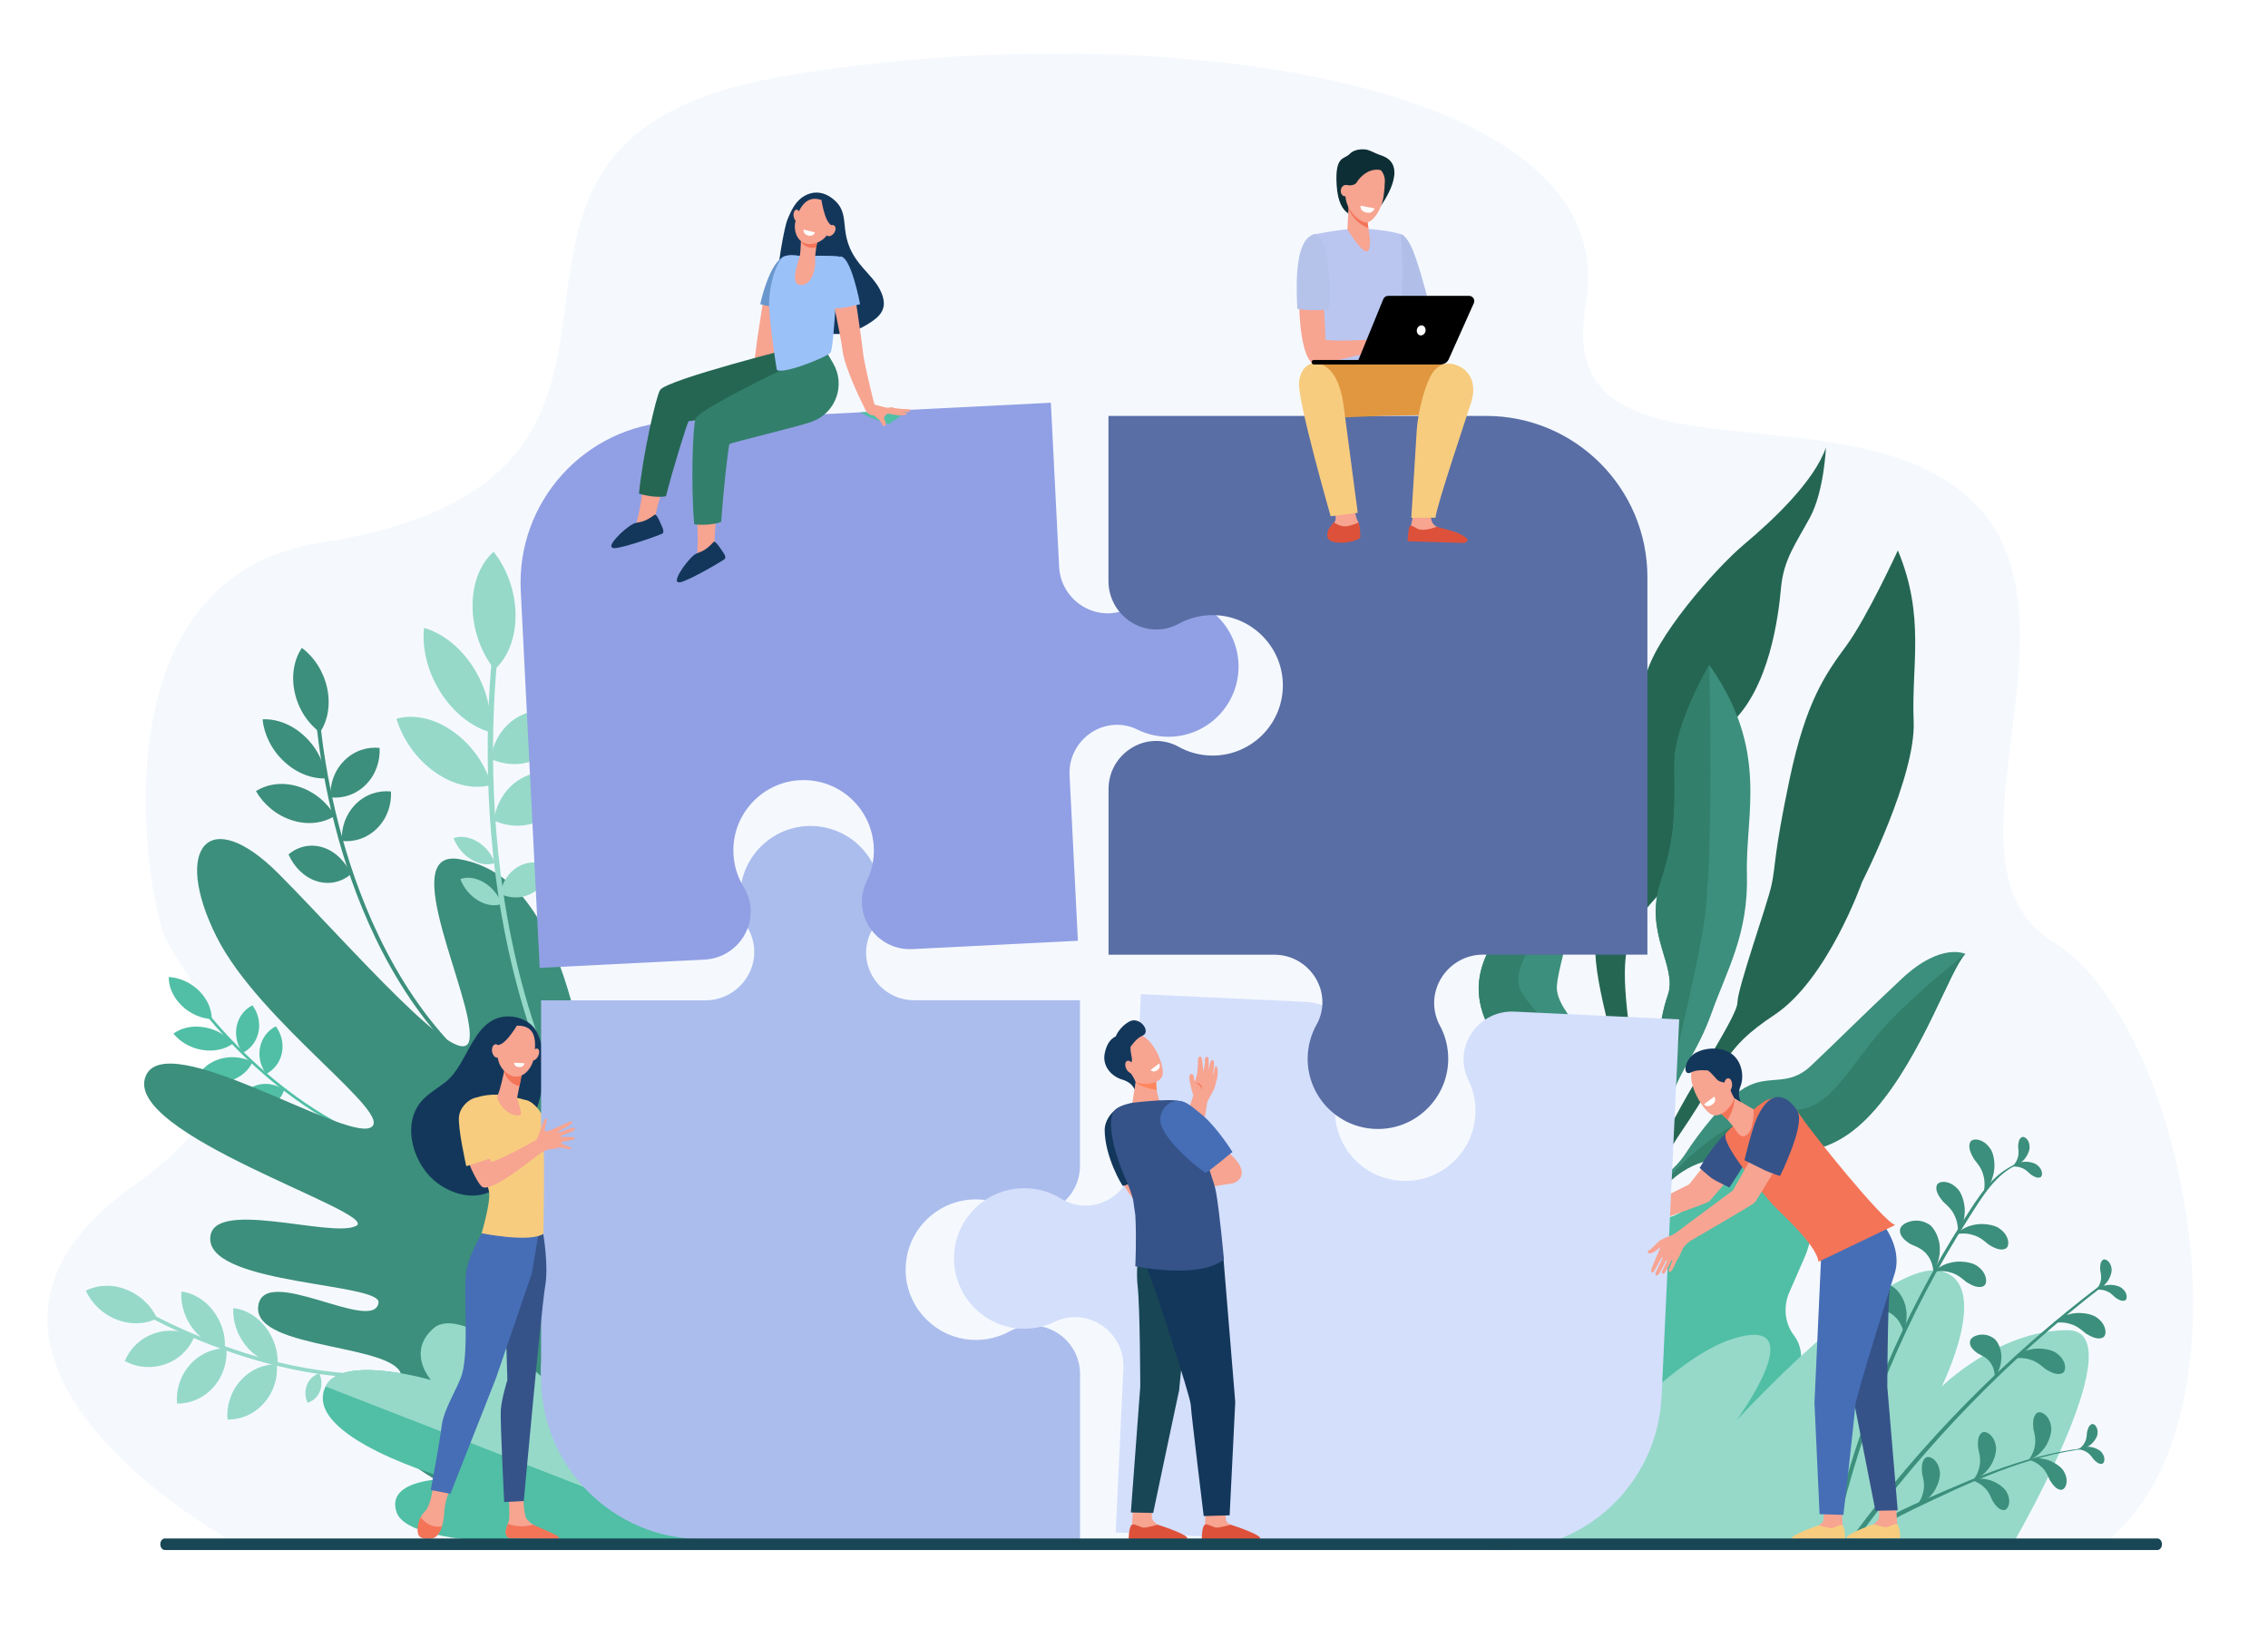 <svg xmlns="http://www.w3.org/2000/svg" xmlns:xlink="http://www.w3.org/1999/xlink" id="Layer_1" x="0px" y="0px" viewBox="0 0 2753 2000" style="enable-background:new 0 0 2753 2000;" xml:space="preserve"> <style type="text/css"> .st0{fill:#FFFFFF;} .st1{opacity:0.1;fill:#9BC1F9;} .st2{fill:#256653;} .st3{fill:#3C8F7C;} .st4{fill:#327F6B;} .st5{fill:#50BFA5;} .st6{fill:#96D9C9;} .st7{fill:#F8A492;} .st8{fill:#355389;} .st9{fill:#FE875E;} .st10{fill:#13375B;} .st11{fill:#F7CC7F;} .st12{fill:#F48C7F;} .st13{fill:#ABBDED;} .st14{fill:#D4DFFB;} .st15{fill:#91A0E4;} .st16{fill:#596EA5;} .st17{fill:#F7A491;} .st18{fill:#466EB6;} .st19{fill:#F47458;} .st20{fill:#B1BFE8;} .st21{fill:#BAC6F0;} .st22{fill:#E0973F;} .st23{fill:#DD513A;} .st24{fill:#B5C3EA;} .st25{fill:#0E2E35;} .st26{fill:#184655;} .st27{fill:#6A97CE;} .st28{fill:#9BC1F9;} </style> <rect class="st0" width="2753" height="2000"></rect> <g> <path class="st1" d="M280.8,1871h2277.5c188.8-157.5,91.6-631.3-66-727.4c-169.7-103.4,99.8-461-161.7-577.1 c-170.7-75.8-442.2,6.8-405.7-195.9c50.6-281.2-541.3-353.2-977.3-277.4C476,175.1,906.6,578,388.1,659.1 C121.5,700.9,173,1058,197.9,1131.7c21.7,64.3,164.9,166.2-34.2,306.6C-128.2,1644.2,273.9,1867.2,280.8,1871z"></path> <g> <g> <path class="st2" d="M2303.7,668.3c0,0-37.3,81.2-62.4,115.5c-25.1,34.3-49,67.1-69,162.2c-20,95.2-16.6,104.7-22.1,129.3 c-5.5,24.6-41.1,124.2-41.3,142.4c-0.2,18.3-72.1,122.2-90.5,170.9c-18.4,48.7-51,118.2-49.2,153.5l8.2-2.1 c0,0,6.7-82.5,63.5-165.9c56.8-83.4,48.7-99.1,113.2-142c64.5-42.8,106.2-161.2,106.2-161.2s65.6-128.5,62.6-195.3 S2337.3,748.6,2303.7,668.3z"></path> <path class="st2" d="M2216.4,543.4c0,0-2.2,53.3-19.4,85c-17.2,31.7-32,50.9-35.1,85.2c-3.1,34.3-13.9,122.6-61.9,165.7 c-48,43.1-54.1,172.4-90.6,211.5c-36.5,39.1-41.3,67.2-34.5,134.2c6.7,67.1,29.6,160-23.3,281.3l-12-30.2 c0,0,37.9-99.8,28.7-158.2s-41.1-146.7-29.4-189s-31.8-50.6-5.6-114.7c26.2-64,15.4-86.3,51-141.7c0,0,3.7-2.6,13-49.4 c9.4-46.8,84.8-132.7,119.6-162C2151.8,631.8,2201.9,584.9,2216.4,543.4z"></path> <path class="st3" d="M2074.8,807.4c0,0-41.6,71.3-42.2,117.2c-0.6,45.9,4.4,83.2-16.7,146.1c-21.1,62.8,20.8,102.6,8.7,137.3 c-12.1,34.7-13,75.8-12.6,106.9c0.4,31.2-47.7,134.3-55,186.5s2,52.4,2,52.4s8-68.9,19-91.7c11.1-22.8,44.7-101.4,52.5-131.8 c7.9-30.4,29.2-49.9,47.5-101.4c18.4-51.5,44.5-94.8,42.5-167.9C2118.5,987.9,2147.9,910.8,2074.8,807.4z"></path> <path class="st3" d="M1986.6,1505.9c0,0,19.4-90.5,101.3-99.5c81.9-9,130,7.2,187.9-59s91.5-171,109.9-189.1 c0,0-29.1-15-77.4,30.2c-48.3,45.2-82.3,79.5-110.3,105.8s-50.7,9.2-80.2,26.5c-24.8,14.5-56.8,56.5-70.9,78.5 c-4.6,7.1-10,13.7-16.2,19.5c-5.7,5.2-12.4,11.7-16.8,16.4c-8.7,9.4-33.7,71-33.7,71L1986.6,1505.9z"></path> <path class="st3" d="M1957.7,1489.9c0,0,28.9-110.7,9.5-164.8c-19.3-54.2-79.9-94.2-77.4-128.3c2.4-34,41.3-126,9.6-194.4 c0,0-12,61.1-23.9,74.6c-11.9,13.6-93.4,68.4-78.9,140.7c14.4,72.3,93.7,89.3,113.2,110.6c19.5,21.3,45.9,21.3,46,35.4 c0.2,14.2,5.3,65.7-3.4,116.5L1957.7,1489.9z"></path> <path class="st4" d="M1989.3,1415.9l40.5-116.8c0,0,23.8-93.9,37.6-172.3s7.3-319.4,7.3-319.4s-41.6,71.3-42.2,117.2 c-0.6,45.9,4.4,83.2-16.7,146.1c-21.1,62.8,20.8,102.6,8.7,137.3c-12.1,34.7-13,75.8-12.6,106.9s-47.7,134.3-55,186.5 c-4,28.6-3,41.6-1.3,47.5C1949.1,1503.2,1989.3,1415.9,1989.3,1415.9z"></path> <path class="st4" d="M2189,1346.3c-36.2,7.2-68.5,4.8-111.5,36.7c-42.9,32-68.2,66.1-68.2,66.1s-19.3,34.5-27.3,52.7 c-1.2,2.8-1.8,4.4-1.8,4.4l6.3-0.3c0,0,19.4-90.5,101.3-99.5c81.9-9,130,7.2,187.9-59s91.5-171,109.9-189.1 c0,0-61.5,47.9-99.6,90.2C2248.1,1290.9,2225.2,1339.1,2189,1346.3z"></path> <path class="st4" d="M1875.5,1077.1c-11.9,13.6-93.4,68.4-78.9,140.7c14.4,72.3,93.7,89.3,113.2,110.6 c19.5,21.3,45.9,21.3,46,35.4c0.2,14.2,5.3,65.7-3.4,116.5l2.3,4.2c4.3-19.8,10.2-50,12.1-73c3.1-37.2-2.9-52.7-14.9-82.8 c-12-30.2-86.3-91.6-105-123.9c-18.6-32.3,35.9-86.3,48-112.4c12.1-26.1,4.4-90,4.4-90S1887.4,1063.5,1875.5,1077.1z"></path> </g> <g> <path class="st5" d="M2068.9,1436.5l12.7-30.8c9.9-22.6,35.2-33.4,56.5-24.1l0,0c53.7,23.4,77,88.7,52.1,145.7l-18.2,41.7 c-8,18.3-5.2,38.4,5.6,52.5c9.8,12.9,11.4,30.8,4.6,46.3l-9.6,22c-10.4,23.8-30.6,41.4-54.6,48.7c-14,4.2-26.4,14.8-32.9,29.8 l-13.6,31.1c-15,34.4-53.5,50.8-85.8,36.7l-18.5-8.1c-32.4-14.1-46.5-53.5-31.5-87.9l0,0c24.3-41.1,22.4-71.8,13.7-92.7 c-12.7-30.6-12.5-65.9,1.2-97.2l1.9-4.4c14.4-33.1,42.3-57.8,75.6-68.4C2042.8,1472.7,2058.1,1461.3,2068.9,1436.5z"></path> <path class="st6" d="M1839.7,1871c26.1-33.8,168.9-214.7,262-244.9c102.8-33.3,5.9,98.9,5.9,98.9s182.4-199.4,249.3-181.5 c61.4,16.5,0,140.1,0,140.1s69.1-68.5,152.9-68.5c81.6,0-57,242.8-64.5,255.8H1839.7z"></path> <g> <g> <path class="st3" d="M2389.3,1479.5c-74.5,116.4-128.9,245.7-160,383l-5.1-1.4c31-134.5,85-263.5,159.4-379.8 c17.3-27,36-59.1,68.3-69.6c0.6-0.2,0.9,0.7,0.3,1C2422.6,1423.9,2405.5,1454.3,2389.3,1479.5z"></path> </g> <g> <path class="st3" d="M2247.3,1867.4c83.3-113.2,184.5-217.9,304.9-308.9c1.2-0.9,2.8,1.2,1.6,2.1 c-114.2,87.8-215.2,191.4-300.2,308.5L2247.3,1867.4z"></path> </g> <path class="st3" d="M2396.1,1407.3c1.9,2.8,9.3,10.2,11.4,19.8c2.9,9.2,0.6,20.7,0.4,20.2c-0.6,0.2,8.5-7.4,11.3-19.6 c3.7-11.7,1.1-27.9-3.5-33.2c-7.9-12.1-21.6-13.4-24.3-7.5C2388.7,1393,2392.3,1400.9,2396.1,1407.3z"></path> <path class="st3" d="M2414,1511.2c-2.8-2-10-9.5-19.6-11.8c-9.1-3.1-20.6-1-20.2-0.8c-0.2,0.5,7.6-8.3,19.8-10.9 c11.7-3.4,27.9-0.5,33.2,4.1c12,8.1,12.9,21.9,7,24.4C2428.2,1519,2420.3,1515.2,2414,1511.2z"></path> <path class="st3" d="M2387.1,1556.8c-2.8-2-10-9.5-19.6-11.8c-9.1-3.1-20.6-1-20.2-0.8c-0.2,0.5,7.6-8.3,19.8-10.9 c11.7-3.4,27.9-0.5,33.2,4.1c12,8.1,12.9,21.9,7,24.4C2401.3,1564.5,2393.4,1560.7,2387.1,1556.8z"></path> <path class="st3" d="M2483,1662.4c-2.8-2-10-9.5-19.6-11.8c-9.1-3.1-20.6-1-20.2-0.8c-0.2,0.5,7.6-8.3,19.8-10.9 c11.7-3.4,27.9-0.5,33.2,4.1c12,8.1,12.9,21.9,7,24.4C2497.2,1670.1,2489.4,1666.4,2483,1662.4z"></path> <path class="st3" d="M2532,1619.2c-2.8-2-10-9.5-19.6-11.8c-9.1-3.1-20.6-1-20.2-0.8c-0.2,0.5,7.6-8.3,19.8-10.9 c11.7-3.4,27.9-0.5,33.2,4.1c12,8.1,12.9,21.9,7,24.4C2546.3,1626.9,2538.4,1623.2,2532,1619.2z"></path> <path class="st3" d="M2358.5,1458.9c2.3,2.5,10.8,8.6,14.4,17.8c4.3,8.6,3.9,20.3,3.6,19.9c-0.5,0.3,7.2-8.7,8.1-21.1 c1.8-12.1-3.3-27.7-8.7-32.3c-9.7-10.7-23.4-9.8-25.1-3.6C2348.9,1445.9,2353.7,1453.1,2358.5,1458.9z"></path> <path class="st3" d="M2318.9,1510.5c3.3,1.8,15,5,20.8,13.7c6.6,7.7,7.5,21,7,20.7c-0.6,0.6,8.3-12.8,7.9-27.1 c0.8-14.3-7.7-29.5-15.1-32.3c-13.8-7.8-31.5-0.8-33,6.8C2304.9,1500.1,2312,1506.2,2318.9,1510.5z"></path> <path class="st3" d="M2277.3,1588.7c3.6,1.2,15.6,2.4,22.8,10c7.8,6.5,10.9,19.4,10.4,19.2c-0.5,0.7,6-14,3.2-28 c-1.6-14.2-12.5-27.8-20.3-29.3c-15-5.4-31.2,4.5-31.4,12.3C2261.7,1580.8,2269.7,1585.6,2277.3,1588.7z"></path> <path class="st3" d="M2400.5,1643.2c2.6,1.6,11.9,4.9,16.2,12.3c4.9,6.7,4.9,17.5,4.5,17.3c-0.5,0.4,7.5-9.9,8-21.6 c1.5-11.6-4.5-24.4-10.5-27.1c-10.8-7.2-25.6-2.5-27.2,3.7C2389.7,1633.9,2395.1,1639.3,2400.5,1643.2z"></path> <path class="st3" d="M2464.6,1425.7c-1.6-1.3-5.5-6-11.1-7.8c-5.3-2.2-12.2-1.5-11.9-1.3c-0.2,0.3,4.9-4.6,12.2-5.6 c7.1-1.5,16.5,0.9,19.4,3.9c6.7,5.3,6.7,13.5,3.1,14.7C2472.7,1430.9,2468.2,1428.3,2464.6,1425.7z"></path> <path class="st3" d="M2449.7,1392.4c0.1,2,1.4,8-0.6,13.6c-1.5,5.5-6.2,10.6-6.2,10.3c-0.3-0.1,6.6-1,11.9-6.2 c5.5-4.7,9.4-13.6,8.8-17.8c-0.1-8.6-6.6-13.5-9.8-11.4C2450.5,1382.9,2449.8,1388,2449.7,1392.4z"></path> <path class="st3" d="M2567.4,1575.2c-1.6-1.3-5.5-6-11.1-7.8c-5.3-2.2-12.2-1.5-11.9-1.3c-0.2,0.3,4.9-4.6,12.2-5.6 c7.1-1.5,16.5,0.9,19.4,3.9c6.7,5.3,6.7,13.5,3.1,14.7C2575.4,1580.4,2570.9,1577.8,2567.4,1575.2z"></path> <path class="st3" d="M2549.3,1541.7c0.2,2,2.1,7.9,0.6,13.6c-1,5.6-5.3,11-5.4,10.7c-0.4,0,6.5-1.6,11.3-7.2 c5.1-5.1,8.2-14.4,7.3-18.4c-0.8-8.5-7.7-13-10.7-10.6C2549.4,1532.1,2549.1,1537.2,2549.3,1541.7z"></path> </g> <g> <g> <path class="st3" d="M2536.8,1758.3c-76.1,8.3-147,41.9-215.2,74.7c-46,22.1-43.7,28.4-53.1,31.7c-1.5,0.5-3-1.1-2.3-2.6 c3.6-7.1,13.1-12,19.6-16.1c7.7-4.8,15.7-9,23.8-12.9c17.4-8.4,35.2-16,52.9-23.7c36-15.6,72.6-30.4,110.6-40.3 c20.9-5.5,42.1-9.4,63.6-11.3C2537.1,1757.6,2537.2,1758.2,2536.8,1758.3L2536.8,1758.3z"></path> </g> <path class="st3" d="M2468.2,1734.7c0.5,3.1,3.7,12.2,1.7,21.1c-1.2,8.8-7.6,17.5-7.7,17.1c-0.6,0,10-2.9,17.2-12 c7.7-8.3,11.9-22.9,10.2-29.2c-1.8-13.3-12.8-19.7-17.4-15.8C2467.6,1719.7,2467.5,1727.8,2468.2,1734.7z"></path> <path class="st3" d="M2401.2,1758.7c0.5,3.1,3.7,12.2,1.7,21.1c-1.2,8.8-7.6,17.5-7.7,17.1c-0.6,0,10.1-2.9,17.2-12 c7.7-8.3,11.9-22.9,10.2-29.2c-1.8-13.3-12.8-19.7-17.4-15.8C2400.6,1743.7,2400.5,1751.8,2401.2,1758.7z"></path> <path class="st3" d="M2333.1,1789c0.5,3.1,3.7,12.2,1.7,21.1c-1.2,8.8-7.6,17.5-7.7,17.1c-0.6,0,10.1-2.9,17.2-12 c7.7-8.3,11.9-22.9,10.2-29.2c-1.8-13.3-12.8-19.7-17.4-15.8C2332.5,1774.1,2332.4,1782.1,2333.1,1789z"></path> <path class="st3" d="M2488.2,1797.3c-1.4-2.6-4-11.1-10.5-16.5c-5.8-5.8-15.4-8.7-15.2-8.3c-0.4,0.3,9-3.5,19.4-0.8 c10.3,1.9,21.6,10.2,23.8,15.8c6.1,10.8,1.5,21.7-4,21.4C2496.2,1808.7,2491.6,1802.8,2488.2,1797.3z"></path> <path class="st3" d="M2418.5,1822c-1.4-2.6-4-11.1-10.5-16.5c-5.8-5.8-15.4-8.7-15.2-8.3c-0.4,0.3,9-3.5,19.4-0.8 c10.3,1.9,21.6,10.2,23.8,15.8c6.1,10.8,1.5,21.7-4,21.4C2426.4,1833.4,2421.8,1827.5,2418.5,1822z"></path> <path class="st3" d="M2541.3,1771.9c-1.2-1.4-4-6.4-8.8-9c-4.4-2.9-10.8-3.4-10.7-3.2c-0.2,0.3,5.2-3.4,12.1-3.1 c6.7-0.2,14.9,3.6,17.1,6.8c5.2,6,3.8,13.4,0.3,14C2547.8,1778,2544.1,1774.9,2541.3,1771.9z"></path> <path class="st3" d="M2533.3,1739.1c-0.3,1.9,0,7.6-2.8,12.3c-2.2,4.8-7.4,8.6-7.4,8.3c-0.3-0.1,6.2,0.2,11.9-3.7 c5.8-3.4,10.8-10.8,11-14.7c1.3-7.8-3.8-13.4-7-12.1C2535.6,1730.6,2534.1,1735.1,2533.3,1739.1z"></path> </g> </g> </g> <g> <g> <path class="st3" d="M573.5,1293c-89.4-79.7-135.4-194.2-158.2-276.2c-24.8-89-28.4-160.1-28.4-160.8l-4.9-0.3 c0,0.7,3.7,72.3,28.6,161.9c23,82.8,69.5,198.5,160,279.2L573.5,1293z"></path> </g> <g> <path class="st3" d="M397.1,835.4c4.4,20.5,0.7,39.9-8.7,53.8c-14.7-10.8-26.3-28.2-30.7-48.7c-4.4-20.5-0.7-39.9,8.7-53.8 C381.1,797.5,392.6,814.9,397.1,835.4z"></path> </g> <g> <path class="st3" d="M369.6,893.8c15.4,14.3,24.4,33.2,26.2,51.3c-16.9,0.8-35.5-6.1-50.9-20.4c-15.4-14.3-24.4-33.2-26.2-51.3 C335.6,872.6,354.2,879.4,369.6,893.8z"></path> </g> <g> <path class="st3" d="M362.4,955.1c19.1,6,34.8,19.3,44.1,35.5c-13.9,8.9-32.5,11.5-51.7,5.5c-19.1-6-34.8-19.3-44.1-35.5 C324.6,951.7,343.3,949.1,362.4,955.1z"></path> </g> <g> <path class="st3" d="M391.9,1028.9c15.2,4.8,27.3,17,34.2,32.5c-11.5,9.7-26.6,13.3-41.7,8.5c-15.2-4.8-27.3-17-34.2-32.5 C361.7,1027.8,376.7,1024.1,391.9,1028.9z"></path> </g> <g> <path class="st3" d="M417.8,923.6c11.9-12,27.7-17.1,43-15.5c0.8,16.2-4.7,32.6-16.7,44.6c-11.9,12-27.7,17.1-43,15.5 C400.3,952,405.8,935.6,417.8,923.6z"></path> </g> <g> <path class="st3" d="M431.6,976.5c11.9-12,27.7-17.1,43-15.5c0.8,16.2-4.7,32.6-16.7,44.6c-11.9,12-27.7,17.1-43,15.5 C414.1,1004.9,419.7,988.5,431.6,976.5z"></path> </g> </g> <g> <g> <path class="st5" d="M519.6,1401.2c-82.6-12-153.2-61-198-99.9c-48.6-42.2-77.9-82.2-78.2-82.6l-2.9,1.7 c0.3,0.4,29.9,40.6,78.8,83.2c45.2,39.3,116.6,88.7,200.2,100.9L519.6,1401.2z"></path> </g> <g> <path class="st5" d="M241.4,1202.8c10.4,10.2,15.7,22.9,15.6,34.6c-12.7-0.7-26.1-6.3-36.6-16.5c-10.4-10.2-15.7-22.9-15.6-34.6 C217.6,1187,231,1192.6,241.4,1202.8z"></path> </g> <g> <path class="st5" d="M247.9,1247.3c14.5,2.4,26.9,9.9,34.9,19.8c-9.5,6.9-23,10.1-37.4,7.7c-14.5-2.4-26.9-9.9-34.9-19.8 C220,1248,233.4,1244.9,247.9,1247.3z"></path> </g> <g> <path class="st5" d="M267.2,1285.7c13.4-3.9,27.7-2.1,39.3,3.7c-4.7,10.5-14.5,19.2-27.9,23s-27.7,2.1-39.3-3.7 C244,1298.2,253.8,1289.6,267.2,1285.7z"></path> </g> <g> <path class="st5" d="M312.7,1317.3c10.7-3,22.4-0.6,32.3,5.8c-3,10-10.3,17.9-21,21c-10.7,3-22.4,0.6-32.3-5.8 C294.7,1328.2,302,1320.3,312.7,1317.3z"></path> </g> <g> <path class="st5" d="M287.3,1246.1c2.3-11.6,9.6-20.6,19.1-25.5c6.7,9.1,9.8,20.8,7.4,32.3c-2.3,11.6-9.6,20.6-19.1,25.5 C288,1269.4,285,1257.7,287.3,1246.1z"></path> </g> <g> <path class="st5" d="M315.7,1271.6c2.3-11.6,9.6-20.6,19.1-25.5c6.7,9.1,9.8,20.8,7.4,32.3c-2.3,11.6-9.6,20.6-19.1,25.5 C316.4,1294.8,313.3,1283.1,315.7,1271.6z"></path> </g> </g> <g> <g> <path class="st6" d="M569.3,1648.3c-95.2,36.2-200.1,17.1-271.3-5.3c-77.3-24.3-132.7-57.6-133.2-58l-2.1,4 c0.6,0.3,56.4,33.9,134.2,58.4c71.9,22.6,177.8,41.9,274.2,5.3L569.3,1648.3z"></path> </g> <g> <path class="st6" d="M153.1,1565.7c17.3,6.7,30.6,19.8,37.6,35.1c-14,7.1-31.7,8.2-48.9,1.5c-17.3-6.7-30.6-19.8-37.6-35.1 C118.1,1560,135.8,1558.9,153.1,1565.7z"></path> </g> <g> <path class="st6" d="M186.8,1619.2c16.9-5.9,34.7-4,49.1,3.8c-6,15-18.4,27.5-35.3,33.4c-16.9,5.9-34.7,4-49.1-3.8 C157.6,1637.6,170,1625.1,186.8,1619.2z"></path> </g> <g> <path class="st6" d="M230.7,1656.9c12-13.4,28.2-20.1,44.1-19.8c1.4,16.5-3.9,33.9-15.8,47.3c-12,13.4-28.2,20.1-44.1,19.8 C213.4,1687.7,218.7,1670.3,230.7,1656.9z"></path> </g> <g> <path class="st6" d="M292,1676.3c12-13.4,28.2-20.1,44.1-19.8c1.4,16.5-3.9,33.9-15.8,47.3s-28.2,20.1-44.1,19.8 C274.7,1707.1,280,1689.8,292,1676.3z"></path> </g> <g> <path class="st6" d="M234.3,1613.5c-10.5-13.7-15.2-30.3-14.1-45.3c13.9,1.6,28.1,9.7,38.6,23.4c10.5,13.7,15.2,30.3,14.1,45.3 C259,1635.3,244.8,1627.2,234.3,1613.5z"></path> </g> <g> <path class="st6" d="M298,1633.4c-10.7-13.6-15.7-30.1-14.8-45.1c13.9,1.4,28.2,9.2,38.9,22.8c10.7,13.6,15.7,30.1,14.8,45.1 C323,1654.8,308.7,1647,298,1633.4z"></path> </g> <g> <path class="st6" d="M372.5,1681.7c2.8-7.2,8.4-12.1,15-14.2c3.1,6.6,3.7,14.5,0.9,21.6c-2.8,7.2-8.4,12.1-15,14.2 C370.3,1696.7,369.7,1688.8,372.5,1681.7z"></path> </g> </g> <path class="st3" d="M773.7,1864c0,0,121.4-479.9,81.1-528.2c-55.6-66.6-101.5,154.4-106,135.7c-42.5-177.3-53.8-404.3-191-428.3 c-78-13.7,18,168.7,12.2,218.1c-5.8,49.3-146.3-114.4-231.6-200.2c-85.4-85.8-129.5-31.5-75.5,76.4 c52.2,104.3,220.9,218.3,186.1,231.9s-245.9-121.2-271.8-63.6c-31.7,70.6,285,166.7,255.2,182.6c-29.8,15.9-181.2-36.4-177.1,17.6 c4.1,54,207.6,52,204.2,75.7c-5.6,38.5-140.2-48.6-146.1,4.6c-6.1,54.4,177.1,44.5,173.9,87c-1.8,24.4-41.1-12.4-46.9,21.4 c-13.2,77.1,228.2,170.9,228.2,170.9L773.7,1864z"></path> <g> <path class="st5" d="M866.3,1866.9c0,0-115.5-177.1-171.1-210.5c-59.2-35.6-14.1,71-14.1,71s-121-144-154.6-114.7 s-3.1,63.1-3.1,63.1s-108.6-32.2-128.2,7.7c-30,61.3,148.9,112.1,148.9,112.1s-76.8-0.8-62.7,40.6 C502.7,1898.5,866.3,1866.9,866.3,1866.9z"></path> <path class="st6" d="M395.2,1683.5c19.5-39.9,128.2-7.7,128.2-7.7s-30.5-33.9,3.1-63.1s130.4,58.3,130.4,58.3s-10.1-72.2,62.7-8.6 c52.1,45.4,146.7,204.5,146.7,204.5L395.2,1683.5z"></path> </g> <g> <g> <g> <path class="st6" d="M726.1,1422.3l5.2-3.5c-94-142.4-122.7-311.5-130.3-428.2c-8.2-126.7,6.2-220.9,6.3-221.8l-6.4-1.9 c-0.1,0.9-14.6,95.7-6.4,223.2C602.1,1107.8,631.1,1278.4,726.1,1422.3z"></path> </g> <g> <path class="st6" d="M625.8,746.6c0.2,28.6-9.7,52.3-25.6,66.4c-16.1-20.5-26.4-48.1-26.6-76.7c-0.2-28.6,9.7-52.3,25.6-66.4 C615.3,690.3,625.6,717.9,625.8,746.6z"></path> </g> <g> <path class="st6" d="M574.9,810.9c16,25.3,22.6,53.7,20,78.1c-22-6.3-44.1-23.2-60.2-48.5c-16-25.3-22.6-53.7-20-78.1 C536.7,768.6,558.9,785.6,574.9,810.9z"></path> </g> <g> <path class="st6" d="M549.2,887.7c23.1,16,39.7,40.2,47.4,65.3c-20.3,5.7-45,1-68-15c-23.1-16-39.7-40.2-47.4-65.3 C501.5,867,526.2,871.6,549.2,887.7z"></path> </g> <g> <path class="st6" d="M579.3,1021.8c10.1,6,17.7,15.6,21.6,26c-8.3,3.1-18.6,1.9-28.7-4.1c-10.1-6-17.7-15.6-21.6-26 C558.9,1014.7,569.2,1015.8,579.3,1021.8z"></path> </g> <g> <path class="st6" d="M587.5,1071.5c10.1,6,17.7,15.6,21.6,26c-8.3,3.1-18.6,1.9-28.7-4.1c-10.1-6-17.7-15.6-21.6-26 C567,1064.3,577.4,1065.5,587.5,1071.5z"></path> </g> <g> <path class="st6" d="M629,870.4c18.6-10.5,40.3-10.4,59.6-1.7c-3.2,21.5-14.8,40.5-33.4,51c-18.6,10.5-40.3,10.4-59.6,1.7 C598.8,899.9,610.4,880.9,629,870.4z"></path> </g> <g> <path class="st6" d="M632.7,945.2c18.6-10.5,40.3-10.4,59.6-1.7c-3.2,21.5-14.8,40.5-33.4,51c-18.6,10.5-40.3,10.4-59.6,1.7 C602.6,974.7,614.1,955.8,632.7,945.2z"></path> </g> <g> <path class="st6" d="M629,1052.3c12.1-6.9,26.2-6.8,38.8-1.1c-2.1,14-9.6,26.3-21.7,33.2c-12.1,6.9-26.2,6.8-38.8,1.1 C609.4,1071.6,616.9,1059.2,629,1052.3z"></path> </g> </g> </g> <g> <path class="st7" d="M1955.8,1474.6c10.9,1.8,10.3,3.6,11.7,3.7c1.7,0.2,21.4-9.7,21.4-9.7s58.3-28.8,61.4-30.5l42.1-53l32.4,15 c0,0-47.3,56.3-50.3,58.8c-3,2.5-86.6,31.8-93.9,34.6c0,0-7.3,6.7-12.1,10.8c-4.7,4-11.1,5.7-12.6,6.6c-0.2,0.1-5.5,2.9-12.9,4.5 c-6.4,1.4-1.1-2.9-1.1-2.9s11.3-4.8,10.7-5.6c-0.4-0.7-6.4,2.3-13.5,3.9c-1.8,0.4-3.6,0.8-5.2,1.2c-4.3,0.9-6.2-1.5-1.9-3.3 c1.5-0.6,4.1-1.6,6-2c2.1-0.4,3.8-1.5,5.5-2.2c3.4-1.3,5.8-2.2,5.7-2.3c-0.2-0.2,0.3-0.9-1.6-0.5c-2.3,0.5-7,2.5-10.5,2.9 c-2,0.2-6.1,0.9-6.1,0.9s-7.2,0.7-7.3-0.3c-0.1-2.2,4.3-3.5,7.1-3.4c1.7-0.9,6.1-1.5,6.1-1.5s8.4-3.3,7.9-4.6 c-0.2-0.5-5.3,0.3-10.7,0.6c-5.7,0.4-9.8,0.4-10.1-0.7c-0.5-1.8,4.1-2.4,4.1-2.4s4-0.6,5.3-0.9c1.5-0.3,6-1.8,6-1.8 s15.4-5.7,14.9-6.8c-0.6-1.1-3.1-3.5-4.2-3.5c-1.1,0-3,1.1-4.1,1.1c-1.1,0-3.4-0.2-3.6-1.6c-0.2-1.4,5.9-4.2,5.9-4.2 S1952.7,1474.1,1955.8,1474.6z"></path> <path class="st8" d="M2063.1,1418.1c0,0,10.5,9.5,14.9,12.7c3.6,2.6,21.3,11.1,21.3,11.1s17.6-27,25.3-40.5 c9.3-16.4,15.8-40.8,13.6-41.5c-6.2-1.9-14.7-3-22.6,0.6C2088.4,1373.1,2063.1,1418.1,2063.1,1418.1z"></path> <path class="st9" d="M1966,1488.7c-4.7,0.7-9.5-0.2-11.5-4.4C1954.1,1489.4,1961.7,1491.9,1966,1488.7z"></path> </g> <path class="st10" d="M660.6,1299.6c0.6-15.7-1.7-31.2-8.6-45.8c-6-12.6-20.9-19.7-34.5-19.7c-43.1-0.1-48.6,57.2-76.1,79.2 c-8.4,6.7-17.8,12.2-25.7,19.5c-29.3,26.9-16.1,76.6,10.8,100.1c18.7,16.3,48,25.6,71,12.8c12-6.7,21.1-17.7,27.6-29.9 c9.2-17.2,15.2-37.1,21.7-55.5C653.9,1340.8,659.8,1320.5,660.6,1299.6z"></path> <path class="st11" d="M667.7,1375.6c-13.5-40.9-31.2-40.2-31.2-40.2l14.4,87c8.3-2.3,19.1-7.3,27.5-9.7 C675.5,1399.8,671,1385.7,667.7,1375.6z"></path> <path class="st12" d="M735.7,1515l-49.2-37.6c0,0-5-35-11.6-66.1c-8.3,2.3-15.8,8.9-24.1,11.1l12.5,69.6l64.5,33.3l18.2,23.4 l4.1-24L735.7,1515z"></path> <path class="st13" d="M1184.6,1456.3c15.3,0,29.6,4,42,11.1c1.6,0.9,3.3,1.7,5.1,2.4c37.8,15.5,79.2-13.2,79.2-54.1v-201.2h-201.2 c-40.9,0-69.7-41.4-54.1-79.2c0.7-1.8,1.6-3.5,2.4-5.1c7-12.4,11.1-26.8,11.1-42c0-48.5-40.4-87.5-89.4-85.2 c-44.3,2.1-80,38.4-81.2,82.8c-0.4,15.8,3.4,30.6,10.5,43.4c0.9,1.6,1.7,3.3,2.4,5.2c15.4,38.5-13.8,80.2-55.3,80.2H656.8v458.4 c0,108.1,87.7,195.8,195.8,195.8h458.4v-200.5c0-41.1-41.5-70.1-79.6-54.6c-1.8,0.7-3.5,1.5-5.1,2.4c-13.6,7.6-29.4,11.6-46.3,10.7 c-43.4-2.3-78.5-37.6-80.6-81C1097.1,1496.8,1136.1,1456.3,1184.6,1456.3z"></path> <path class="st14" d="M1620.6,1344.7c0.7-15.3,5.4-29.4,13-41.5c1-1.5,1.9-3.2,2.7-5c17.3-37.1-9.5-79.8-50.4-81.7l-201-9.4 l-9.4,201c-1.9,40.9-44.6,67.7-81.7,50.4c-1.8-0.8-3.4-1.7-5-2.7c-12.1-7.6-26.2-12.3-41.5-13c-48.4-2.3-89.3,36.3-89.3,85.3 c0,44.3,34.7,81.7,78.9,85c15.7,1.2,30.7-2,43.9-8.4c1.6-0.8,3.4-1.5,5.3-2.2c39.1-13.6,79.5,17.6,77.5,58.9l-9.3,199.2l457.9,21.4 c108,5,199.7-78.4,204.7-186.4l21.4-457.9l-200.3-9.4c-41.1-1.9-71.9,38.2-58.2,77c0.7,1.9,1.4,3.6,2.2,5.2 c7,13.9,10.2,29.9,8.6,46.7c-4.3,43.3-41.2,76.7-84.7,76.7C1656.9,1434,1618.3,1393.1,1620.6,1344.7z"></path> <path class="st15" d="M1060.6,1028.3c0.8,15.3-2.5,29.8-9,42.5c-0.8,1.6-1.5,3.4-2.2,5.2c-13.6,38.6,17.2,78.5,58.1,76.4 l200.9-10.1l-10.1-200.9c-2.1-40.9,37.9-71.7,76.4-58.1c1.8,0.7,3.6,1.4,5.2,2.2c12.7,6.4,27.3,9.7,42.5,9 c48.4-2.4,85.3-44.7,80.6-93.5c-4.3-44.1-42.4-77.9-86.7-76.9c-15.8,0.4-30.4,4.9-42.8,12.6c-1.6,1-3.2,1.8-5,2.7 c-37.6,17.3-80.8-9.8-82.9-51.2l-10-199.2l-457.8,23c-108,5.4-191.1,97.4-185.7,205.4l23,457.8l200.3-10.1 c41.1-2.1,67.9-45,50.5-82.3c-0.8-1.8-1.7-3.4-2.7-5c-8.3-13.2-13.1-28.8-13-45.7c0.1-43.5,33.6-80.3,76.9-84.5 C1015.9,942.9,1058.2,979.9,1060.6,1028.3z"></path> <path class="st16" d="M1471.9,917.4c-15.3,0-29.6-4-42-11.1c-1.6-0.9-3.3-1.7-5.1-2.4c-37.8-15.5-79.2,13.2-79.2,54.1v201.2h201.2 c40.9,0,69.7,41.4,54.1,79.2c-0.7,1.8-1.6,3.5-2.5,5.1c-7,12.4-11.1,26.8-11.1,42c0,48.5,40.4,87.5,89.4,85.2 c44.3-2.1,80-38.4,81.2-82.8c0.4-15.8-3.4-30.6-10.5-43.4c-0.9-1.6-1.7-3.3-2.4-5.2c-15.4-38.5,13.8-80.2,55.3-80.2h199.4V700.8 c0-108.1-87.7-195.8-195.8-195.8h-458.4v200.5c0,41.1,41.5,70.1,79.6,54.6c1.8-0.7,3.5-1.5,5.1-2.4c13.6-7.6,29.4-11.6,46.3-10.7 c43.4,2.3,78.5,37.6,80.6,81C1559.4,877,1520.4,917.4,1471.9,917.4z"></path> <path class="st17" d="M525.8,1805.1c0,0-3,21.1-8.3,27.9c-1.8,2.3-5,5.2-7.1,9.3c-3.3,6.4-1.5,16,1,21.3c1.2,2.7-0.1,2.7,2.7,3.6 c8.4,2.6,17.3-1.8,20.8-9.8c2-4.5,3.7-10.5,4.1-18c0.9-19.2,6.8-28.9,6.8-28.9L525.8,1805.1z"></path> <path class="st17" d="M617.3,1814.7c0,0,1.9,23.8,0.4,31.6c-0.8,4.1-5.4,12.7-3.3,16.6c2.1,3.9,4.5,4.9,4.5,4.9l54,0.9 c2.9,0,1-1.8-1.4-3.6c-3.9-2.9-7-4.8-19.4-10.8c-0.8-0.4-3.8-2.3-4.8-2.9c-2.7-1.6-5.4-4.2-7.7-6.8c-3.9-4.3-4.2-25.3-4.2-25.3 L617.3,1814.7z"></path> <path class="st8" d="M659.4,1498.2c0,0,6.8,38.7,2.3,64s-25.9,260.3-25.9,260.3l-23.8,1.3c0,0-5-98.2-4.1-111.8 c0.9-13.7,8-36.5,8-36.5l-2.4-79.2l30-104.1L659.4,1498.2z"></path> <path class="st18" d="M589.5,1490.1c0,0-18.7,28.3-23.2,51.7c-4.5,23.4,3.3,95.3-5.3,126c-4.6,16.6-22.3,42.2-24.9,63.7 c-2.7,21.5-13.2,77.6-13.2,77.6l23.8,4.7l55.3-140.3l43.4-126.8l11.1-65.3L589.5,1490.1z"></path> <path class="st11" d="M604.7,1329.2c0,0-24.8-1.6-34.6,9.1c-9.8,10.7,21.8,95.6,23.6,109.2c1.8,13.6-9.1,49.9-9.1,49.9 s58.3,11.8,75,0.7c0,0,1.8-98.2,0-107.9c-1.8-9.8-16.7-49.4-20.2-53.3C635.6,1333.1,604.7,1329.2,604.7,1329.2z"></path> <path class="st17" d="M612.9,1295.9c0,0-0.1,0.7-0.4,2c-1.1,6-5.4,25.8-8.2,31.3c-3.5,6.6,11.9,27.6,26.7,25 c4.4-0.8-3.7-19.3-3.3-21.3c0.7-3.8,1.8-8.9,2.8-14.2c0.6-3,1.2-6,1.7-8.8c1.6-8,2.9-14.6,2.9-14.6L612.9,1295.9z"></path> <path class="st19" d="M612.6,1297.9c0.2-1.2,0.4-2,0.4-2l22.2-0.6c0,0-1.3,6.6-2.9,14.6c-0.6,2.8-1.1,5.8-1.7,8.8 c-3.4-0.5-7-2.2-10.6-5.3c-3.9-3.4-6.5-7.6-8-12C612.2,1300.1,612.4,1298.9,612.6,1297.9z"></path> <path class="st17" d="M627.9,1245.4c0,0-10.5-1.2-17,7.3c-6.6,8.5-13.6,34.8,2.7,49.1c16.3,14.3,32.4-1.9,34.8-19 C650.7,1265.6,651.6,1244.8,627.9,1245.4z"></path> <path class="st17" d="M653.1,1282.5c-1.9,3.8-5.2,5.9-7.3,4.7c-2.1-1.2-2.2-5.2-0.2-9c1.9-3.8,5.2-5.9,7.3-4.7 C654.9,1274.6,655,1278.7,653.1,1282.5z"></path> <path class="st10" d="M629,1242.6c0,0-14,25-24,26.2c-10,1.2-11.3,14.4-11.3,14.4s3.6-30.6,13.5-36.5 C617.1,1240.8,629,1242.6,629,1242.6z"></path> <path class="st19" d="M536.6,1853.2c-13,2.4-21.6-5.2-26.1-10.9c-3.3,6.4-4.9,16.1-2.5,21.4c2.1,4.7,8.4,4.5,13.3,4.7 c5.2,0.2,9.2-2.7,11.8-7.2C534.3,1859,535.6,1856.4,536.6,1853.2z"></path> <path class="st19" d="M647.2,1851.3c-14.3,3.7-24.8,1.2-30.7-1.2c-1.5,4.3-3.5,9.7-2.5,12.9c1.3,3.8,3.2,4.7,4.8,4.7 c13,0.3,47.8,0.8,57.7,0.9c1.4,0,2.2-1.6,1.3-2.7C675.3,1863.1,648.2,1852,647.2,1851.3z"></path> <path class="st17" d="M607.7,1275c0.8,4.4-0.8,8.5-3.7,9.1c-2.8,0.6-5.8-2.5-6.6-7c-0.8-4.4,0.8-8.5,3.7-9.1 C603.9,1267.4,606.9,1270.6,607.7,1275z"></path> <path class="st0" d="M624,1290.4l12.6,0.6c0,0-0.5,4.8-6.1,4.7C623.8,1295.5,624,1290.4,624,1290.4z"></path> <g> <path class="st20" d="M1700,284.3c1.6,0.1,5.9,1.5,12.2,13.4c8,15.2,19.8,61.1,19.8,61.1l-35.1,13.1l-4.5-9.6l-7.4-73.8 C1684.9,288.5,1699.5,284.2,1700,284.3z"></path> <path class="st21" d="M1653.6,277.6c10,0,34.8,2.9,46.4,6.6c0,0,8.5,72.7-7.6,128c-3.6,12.4,3,51.3,3,51.3l-103.9-1.4 c0,0,12.3-94.1,7.7-109.3c-4.6-15.2-4.7-68.2-4.7-68.2s0.7-0.1,23.4-4C1628.2,278.9,1642.9,277.6,1653.6,277.6z"></path> <path class="st17" d="M1641.5,598.5c0,0,2.3,26.5,6.5,33.9c4.2,7.3-0.2,19.8-0.4,21.6c-0.2,1.7-8.9,4.2-22.7,2.7 c-13.8-1.5-13.6-4.7-12.5-9.8c1.1-5.1,8.5-11.8,8.9-16.7c0.4-4.9-4.2-22.5-4.2-22.5L1641.5,598.5z"></path> <path class="st22" d="M1683.6,441.6c0,0,71.8-4,87.8,5.7c16,9.7-11.4,57.3-11.4,57.3s-49.9-2.3-147.7,3.3 c-23.2,1.3-25.2-60.4-20.8-65.5C1595.8,437.4,1683.6,441.6,1683.6,441.6z"></path> <path class="st23" d="M1623.1,658.7c-14.2-1.5-12.4-8.5-11.3-13.8c0.7-3.3,4.8-7.2,7.2-10.9c1.3,1,3.3,2.8,9.5,4.6 c6.4,1.9,15.2-1.9,20.8-4.2c2,7.4,2.1,16.9,1.9,18.3C1651,654.5,1637.4,660.3,1623.1,658.7z"></path> <path class="st11" d="M1631,493c2.9,21.7,17.1,129.7,17.1,129.7l-32.9,4.1c0,0-40.5-140.9-38.4-162.5 c2.1-21.6,17.2-23.4,17.2-23.4S1623.4,435.5,1631,493z"></path> <path class="st17" d="M1593.2,292.8c9.7-3.6,14.5,83.9,15.8,120c17.2,1.7,47.2,0,54.7-0.5c3.5-0.3,11.6-3.2,15.1-3.7 c3.6-0.5,6.8-0.7,8.6-0.4c0.6,0.1,18.6,7.4,20.1,9.1c1.9,2,7,7,6.2,9.2c-0.9,2.2-9.9-6.1-9.9-6.1l-4.4-2.5 c5.5,5.4,16,12.4,14.5,15c-1.5,2.5-10.9-4.7-17.7-9.5c5.8,5.2,13,14.6,11.3,16c-1.5,1.3-9.6-9.5-18.4-12.6c-3.2-1.2-6.5,2-9,2.4 c-1.9,0.3-4.8,0.9-6.6,0.4l-9.4-2.7c-3.2,0.3-3.3,2.2-6.5,2.9c-3.8,0.8-10,1.6-14.8,2.8c-27.7,6.8-36.9,9.9-45.4,9.9 C1571.7,442.4,1570.2,301.4,1593.2,292.8z"></path> <path class="st24" d="M1574.7,375c-1.8-36.9-1.6-82.4,19.1-90.2c8.2-3.1,22.6,15.4,20,90.9C1602.8,376.7,1586.6,377.4,1574.7,375z "></path> <path class="st17" d="M1737.8,621.2c0,0-2.9,9.2,2.3,15.3c5.1,6.1,26.5,12.1,29.3,15.4c2.8,3.3,2.6,6.1,2.6,6.1l-60-1.7l0.7-18.1 l2.8-13L1737.8,621.2z"></path> <path class="st23" d="M1743.8,639.6c0,0-15.4,6.2-22.9,2.5c-7.4-3.7-7.2-4.7-9.4-3.3s-2.9,18.4-2.9,18.4l67.5,2 c4.7-0.1,7.1-3.6,3.3-6.5c-2.6-2-5.6-3.4-7.4-4.4C1766.7,645.2,1743.8,639.6,1743.8,639.6z"></path> <path class="st11" d="M1735.5,458.6c4.6-9.8,15.2-22.5,33.7-14.8c17.7,7.3,22.5,25.2,16.9,43.6c-5.6,18.4-42.4,126.4-43.6,141.2 l-29.4,0.2c0,0,5.3-85.5,6.6-106.2C1721,502.8,1727.5,475.5,1735.5,458.6z"></path> <path d="M1783.2,359.2H1685c-2.6,0-4.9,1.6-5.9,4l-30.2,73.9h-54.1c-1.5,0-2.7,1.2-2.7,2.7l0,0c0,1.5,1.2,2.7,2.7,2.7h154 c4.2,0,8.1-2.5,9.8-6.4l30.4-68C1790.9,364,1787.8,359.2,1783.2,359.2z"></path> <path class="st0" d="M1730.3,402.2c-0.7,3.3-3.5,5.5-6.4,5c-2.9-0.6-4.7-3.7-4-7.1c0.7-3.3,3.6-5.5,6.5-5 C1729.2,395.8,1731,398.9,1730.3,402.2z"></path> <g> <path class="st25" d="M1676.9,188.8c-3-1-5.9-2.1-8.7-3.5c-3.2-1.5-7.3-3.3-9.9-3.7c-5.5-0.8-14.9-0.3-20.1,5.4 c-6.5,7-18,1.3-15.7,38c2.6,41.6,25.8,37.1,26.3,36.4s20.6-26.6,20.6-26.6s7,15.4,7,14.8C1676.6,249,1712.4,200.8,1676.9,188.8z"></path> <path class="st17" d="M1659.3,264.4l2,14.9c0,0,4.5,21.4-1.3,25.6c-5.8,4.1-24.5-26.2-24.5-26.2l2-37.7L1659.3,264.4z"></path> <path class="st19" d="M1636.9,253.2c4.8,12.9,16.1,20.8,24.1,23.8l-1.7-12.6l-21.8-23.4L1636.9,253.2z"></path> <path class="st17" d="M1658.2,200c12.2-2,23.1,7.8,22.8,20.1c-0.1,5.3-0.6,11.9-1.7,19.1c-2.7,17.2-14.4,32.3-22.1,30.9 s-27.2-16.2-23.8-40.6C1635.5,214.4,1645.4,202.1,1658.2,200z"></path> <path class="st17" d="M1638.8,232.4c-0.7,3.8-3.7,6.4-6.8,5.9c-3.1-0.5-5-4-4.4-7.8c0.7-3.8,3.7-6.4,6.8-5.9 C1637.5,225.1,1639.4,228.6,1638.8,232.4z"></path> <path class="st25" d="M1634.4,224.6c0,0,9.4,2.3,12.8-3.7c3.5-6,15.9-19,31.7-13.6c15.8,5.4-13.9-13.1-15.2-13.1 c-1.3,0-16.4-0.1-16.4-0.1s-11.7,9.6-12.1,10.7c-0.4,1.1-3.8,12.6-3.8,12.6L1634.4,224.6z"></path> </g> <path class="st0" d="M1651.5,249.7l17,3.3c0,0-1.6,6.4-9.2,5.2C1650.2,256.7,1651.5,249.7,1651.5,249.7z"></path> </g> <g> <path class="st7" d="M1363.3,1436.2c0.7,2.2,1,3,1.9,4.5c5.3,9.7,17.7,23.6,17.7,23.6l9.6-21.6c0,0-1.6-6.8-4.3-16.5 C1378.9,1428.6,1370.1,1430,1363.3,1436.2z"></path> <path class="st10" d="M1418.3,1417.4c0,0-53.5,23-55.2,22.6c-1.1-0.3-21.9-35.1-22.2-67.9c-0.1-15.1,15.6-33.4,33.2-29.8 c8.8,1.8,8.7,4.3,21.8,23.3S1418.3,1417.4,1418.3,1417.4z"></path> <path class="st17" d="M1463.9,1830.5c0,0-1.3,21-1.3,21.1c-0.5,2.7-2.3,9.3-2.3,11.7c0,9.1,43.3-7.7,33.6-11.8 c-0.9-0.4-5.5-3.1-5.8-6.2c-0.4-4.8-1.6-14.4-1.6-14.4L1463.9,1830.5z"></path> <path class="st23" d="M1493.8,1851.3c0,0-10.2,2.8-15.4,3.5c-5.2,0.7-12.1-5.2-15.7-3.6c-4,1.7-3.9,17.4-3.9,17.4 s54.5,4.5,69.8-0.2C1534.7,1866.7,1514.6,1857.8,1493.8,1851.3z"></path> <path class="st17" d="M1375.4,1830.5c0,0-1.3,21-1.3,21.1c-0.5,2.7-2.3,9.3-2.3,11.7c0,9.1,43.3-7.7,33.6-11.8 c-0.9-0.4-6.8-5.2-7.1-8.3c-0.4-4.8-0.2-12.4-0.2-12.4L1375.4,1830.5z"></path> <path class="st23" d="M1405.3,1851.3c0,0-10.2,2.8-15.4,3.5c-5.2,0.7-12.1-5.2-15.7-3.6c-4,1.7-4.2,17.4-4.2,17.4 s54.7,5.2,70.1-0.2C1446.1,1866.5,1426.1,1857.8,1405.3,1851.3z"></path> <g> <path class="st17" d="M1388.7,1447.8l38.1-53.4c0.2-0.5,0.5-1.4,1-2.9c1.9-5.3,5.9-16.3,9.4-27.3l0-0.1c1.1-3.8,3.4-10.5,5.6-17 c2.5-7.2,5.6-16.1,5.7-17.6c-0.1-0.3-0.3-0.7-0.5-1.3c-1.4-3.6-3.3-12.3-4-16c-0.4-2.4-0.8-8.2,2-8.2c4.5,0,2.3,5.8,4.4,9.4 c0.8-2.4,2.3-7.2,3.1-12.1l0.7-11.3c0.1-0.9-0.8-7.1,2.4-7.1l0.1,0c2.8,0.2,2.8,6.9,3.9,18.1c0.4-1.3,0.7-2.9,1-4.3 c0-0.8,0.5-4.2,1-5.9c-0.6-3.1-0.2-8.1,3.1-7.6c1.7,0.2,1.5,7.1,1.5,7.1c0,0.9-0.1,8.2-0.1,9.7c0.3-2.4,1.7-12.9,4.3-12.9 c2.2,0,2.3,2.8,2.3,5c0,1.3-1.4,12.6-1.5,14c1-1.7,2.2-11.7,3.2-11.7c4.2,0,2.7,14.2,1.1,17.9c-0.1,0.4-0.3,1.1-0.5,2 c-0.5,2.5-1.4,6.8-3.6,10.6c-2.7,4.6-6.3,11.8-6.9,12.9c-0.4,2.3-1.7,10.4-3.3,20.6c-0.7,4.4-1.4,9.2-2.2,14.1l0,0 c-0.1,1.1-0.9,4.5-4,17.3c-4.1,17.6-4.6,18.3-4.7,18.6c-1.8,3.2-42.9,59-44.6,61.3l-1,1.4L1388.7,1447.8z"></path> <path class="st19" d="M1459.5,1323.3c0,0-3.1-7.9-8.6-7.9c0,0,3.1-1.1,5.7,1S1459.5,1323.3,1459.5,1323.3z"></path> </g> <g> <path class="st17" d="M1379.4,1308.1l-4.9,31c0,0,18.7,15,29.6,11.8c9.1-2.7,2.9-14.6,2.9-14.6s-4.9-16.6-3.4-25.2 C1405.1,1302.4,1379.4,1308.1,1379.4,1308.1z"></path> <path class="st9" d="M1383,1317.4c4.7,2.2,13.9,5.2,21.2,6c-0.7-4.3-1.1-8.9-0.5-12.3c0.7-4-4.4-5-10.1-4.8 c-7.4,0.6-14.1,1.8-14.1,1.8l-0.9,6C1379.9,1315.5,1381.4,1316.7,1383,1317.4z"></path> <path class="st17" d="M1355.9,1272.3c-0.8,0,7.4,34.7,20,40.6s31.5,2.9,35-6.5c3.9-10.3-10.3-45.7-28.1-50.2 C1365,1251.8,1355.9,1272.3,1355.9,1272.3z"></path> <path class="st10" d="M1370.5,1240.5c-10.1,5.8-14.7,14.4-16.3,18c-4.7,2.2-10.5,7.1-13.2,20.2c-3.4,16.1,8.6,28.5,21.4,32.2 c12.7,3.7,14.7,12.2,14.7,12.2l1.4-9.1c0,0-2.8-7.9-7.1-11.9c-4.3-4,2-9.7,2.6-14.4c0.4-3.6-2.2-10.6-1.7-16.6 c0,0,7.1-10.7,14.1-13.4C1398.3,1253.2,1383.4,1233,1370.5,1240.5z"></path> <path class="st17" d="M1375.8,1293.7c1.6,4,1,8-1.5,8.9c-2.5,0.9-5.8-1.6-7.5-5.6c-1.6-4-1-8,1.5-8.9 C1370.8,1287.2,1374.2,1289.7,1375.8,1293.7z"></path> </g> <path class="st7" d="M1422.9,1448.7l73.5-12c0,0-8.4-21.1-11.3-21.1s-55.6,23-55.6,23l-4.2,8.4L1422.9,1448.7z"></path> <path class="st26" d="M1385.2,1499.1c0,0-7.3,35.4-4.3,62.3c3,26.9,3.2,122.3,3.2,122.3l-11.4,152.7l27.1,0.6 c0,0,32.1-152.7,31.5-148.7s10.8-107.5,10.8-107.5l-38.2-85.1L1385.2,1499.1z"></path> <path class="st10" d="M1392.4,1497.4c0,0-4.8,31.9,1.2,45.9c6,14,51.2,151.3,51.8,162.5s15.7,135,15.7,135l31.5-0.9l6.8-137.6 l-14.2-172.9l-13.8-43.7L1392.4,1497.4z"></path> <path class="st17" d="M1374.5,1339.1c0,0,7.8,5.1,15,4.5c7.2-0.6,17.5-7.3,17.5-7.3l-1.4-4.8c0,0-18.7-2.7-19.2-2.4 C1385.9,1329.4,1374.5,1339.1,1374.5,1339.1z"></path> <path class="st7" d="M1457.2,1414.6c0,0,27.8,26.2,40.3,21.8c12.5-4.5,17.7-19.8-12.9-42.2 C1457.3,1374.1,1457.2,1414.6,1457.2,1414.6z"></path> <path class="st8" d="M1476,1447c-4.1-22.5-34.1-92.4-36.4-105.3c-1.2-6.3-17.3-6.4-32.7-5.6c-16.2,0.9-32.4,2.9-32.4,2.9 s-14.4,2.4-20.7,8.3s-8,22.3,1.1,53.4c7.2,24.6,16.1,38.1,20.5,55.9c0.9,6,1.7,11.9,2.7,18.8c1.6,26.8,0,62.1,0,62.1 s78.3,16.2,107.6-8.4C1485.6,1529.3,1480.3,1470,1476,1447z"></path> <path class="st18" d="M1496,1398.7c0,0-30.7,25.4-32.5,25.4c-1.2,0-43.8-31.4-53.7-57.2c-5.4-14.3,6-30.2,19-30.2 c9,0,13.1,2.4,31,17.5S1496,1398.7,1496,1398.7z"></path> </g> <path class="st10" d="M955.7,267c5-12.1,10.2-24.2,23.2-30.4c10.6-5,21.6-3.1,31,4c26.6,20,3.4,42.1,33.7,80 c9.4,11.8,20.8,21.3,26.4,35.1c7.9,19.3-1.5,28.6-16.6,37.9c-72.1,44.3-109.9-46.7-108.5-67.5C946,310.7,952.5,274.8,955.7,267z"></path> <path class="st17" d="M880.9,502.8c3-0.5,10.4-5.8,13-6.2c2-0.4,6.4-1,8.2-1.3c2.3-8.5,13.9-54.9,15.2-68.5 c1.4-14.7,11.8-78.5,11.8-78.5l27,4.9c0,0-11.2,49.1-14.3,72.8c-2.7,20.4-25.1,66.4-27.9,71.2c0,0.1,0,0.2,0,0.4 c-0.4,7.2-3.9,4.8-3.9,4.8l-5.6,1.4c0,0-20,1.9-21.3,2.4C881.8,506.7,877.9,503.3,880.9,502.8z"></path> <path class="st27" d="M952.7,311c-19.1,6.5-29.9,58.3-29.9,58.3s29.9,8.4,37.6,4c0,0,8.7-38.6,11.8-37.2L952.7,311z"></path> <path class="st17" d="M805.1,592.5c-5.8,15.4-8.9,30.2-9.1,32c-0.1,0.9,1.1,5,1,5.9c-11.7,16-28.6,19.5-43,20.5 c7.4-7.2,18.2-14,18.7-16.3c0.8-3.6,5.3-19.7,7.5-42.1C789.1,596.7,795.1,593.4,805.1,592.5z"></path> <path class="st2" d="M971.2,420.2l25.8,72.6c0,0-41.4,7.8-56.9,10.6c-15.5,2.8-102,6.6-104.2,8.2c-1.6,1.1-19.5,59-27.5,90.9 c-9.1,2-24.6-0.4-32.8-3.2c4.5-45.6,20.6-117.9,25.7-125.8C809.6,460.7,971.2,420.2,971.2,420.2z"></path> <path class="st17" d="M870.4,624.3c-2.9,16.2-3,31.4-3,33.2c0,0.9,2,4.8,2.1,5.7c-8.5,17.9-24.4,24.5-38.4,28.2 c5.9-8.4,15.2-17.1,15.3-19.5c0.1-3.7,1.5-20.4-0.6-42.7C855.5,631.5,860.8,627.1,870.4,624.3z"></path> <path class="st4" d="M1001.3,424l10,17.1c15.2,26,3.6,59.5-24.5,70.4c-0.2,0.1-0.3,0.1-0.4,0.2c-14.7,5.7-99,25.6-100.9,27.5 c-1.4,1.4-8.1,61.6-10,94.4c-8.5,3.7-24.2,4.2-32.8,3c-4.2-45.7-1.9-119.7,1.7-128.4C850.1,494,1001.3,424,1001.3,424z"></path> <path class="st10" d="M866.2,658c2.2-2.5,10.5,11.2,12.5,14.1c2.3,3.3,1.7,5.7,1.4,6.3c-0.7,1.4-44.2,26.9-54.8,28.7 c-1,0.2-2.7-0.5-3.2-0.8c-4.1-3.7,14.9-30.7,23.5-34.3C851.1,669.6,856.1,669.1,866.2,658z"></path> <path class="st10" d="M794.6,625c2.7-2,8.2,12.9,9.7,16.2c1.7,3.7,0.6,6,0.2,6.4c-1,1.2-48.5,18.2-59.2,18c-1,0-2.6-1-3-1.4 c-3.4-4.4,20.4-27.4,29.5-29.3C777.6,633.6,782.6,634,794.6,625z"></path> <path class="st28" d="M970.8,310.8L970.8,310.8L970.8,310.8c-0.5,0-1.2-0.2-1.9-0.4c-3.5-0.6-11.3-1.6-17.3,1 c-7.3,3.1-18.7,32-18,61.7c0.3,4.5,0.5,8.6,0.8,11.4c1.9,22.4,8.3,64.5,8.6,64.7c8.7,5.6,61.5-16.2,65.1-21 c3.6-4.8,5.8-63,7.5-65.9l3.5-50.7C1013,309.8,980.2,310.8,970.8,310.8z"></path> <path class="st17" d="M992.2,292.2c0,0-3.4,17.6-2.7,24.5c0.7,6.9-2.6,29.3-17.3,29.3c-14.7,0.1-2.8-28.4-1.4-35.2 c1.4-6.8,1.7-27.8,1.7-27.8L992.2,292.2z"></path> <path class="st19" d="M972.2,293.5c0.2-5.8,0.3-10.6,0.3-10.6l19.7,9.2c0,0-0.7,3.6-1.4,8.2C982.2,302.1,975.9,298.9,972.2,293.5z"></path> <path class="st17" d="M999.4,243.7c0,0,7.6,4.2,10.4,13.3c2.8,9.1-0.4,32.6-20,38.3c-19.6,5.7-28.1-13-24-27.5 C969.8,253.2,978.5,234.8,999.4,243.7z"></path> <path class="st17" d="M963.3,262.1c0.4,3.9,2.5,6.9,4.8,6.7c2.3-0.2,3.8-3.6,3.4-7.5c-0.4-3.9-2.5-6.9-4.8-6.7 C964.4,254.9,962.9,258.2,963.3,262.1z"></path> <path class="st10" d="M997.1,242.5c0,0,3.6,26.2,12,31c8.5,4.7,4.9,16.4,4.9,16.4s7.7-27,1-35.7 C1008.3,245.4,997.1,242.5,997.1,242.5z"></path> <path class="st17" d="M1004.1,277.2c-2.3,3.4-2.3,7.5,0,9c2.3,1.6,6,0,8.4-3.4c2.3-3.4,2.3-7.5,0-9 C1010.1,272.3,1006.4,273.8,1004.1,277.2z"></path> <path class="st0" d="M975.5,278.7l13.8,3.5c0,0-1.7,5.2-7.8,3.9C974.1,284.4,975.5,278.7,975.5,278.7z"></path> <path class="st5" d="M1044.1,500.7c0.7,0,59.5-3,59.5-3s-24.4,17.5-24.9,17.5s-19.4-7.5-20.3-7.5S1044.1,500.7,1044.1,500.7z"></path> <path class="st17" d="M2235.5,1831.3c0,0,1.2,20.6,1.2,20.7c0.4,2.6,2.1,9.1,2.1,11.5c0,9-39.7-7.6-30.8-11.6 c0.8-0.4,5-3.1,5.3-6.1c0.4-4.7,1.4-14.2,1.4-14.2L2235.5,1831.3z"></path> <path class="st11" d="M2207.6,1852c0,0,9.3,2.7,14.1,3.4c4.8,0.7,11.1-5.1,14.4-3.5c3.7,1.7,3.6,17.1,3.6,17.1s-50,4.4-64.1-0.2 C2170.1,1867.1,2188.6,1858.4,2207.6,1852z"></path> <path class="st17" d="M2301.7,1830.3c0,0,1.2,20.6,1.2,20.7c0.4,2.6,2.1,9.1,2.1,11.5c0,9-39.7-7.6-30.8-11.6 c0.8-0.4,6.3-5.1,6.5-8.1c0.4-4.7,0.2-12.2,0.2-12.2L2301.7,1830.3z"></path> <path class="st11" d="M2274.2,1850.8c0,0,9.3,2.7,14.1,3.4c4.8,0.7,11.1-5.1,14.4-3.5c3.7,1.7,3.9,17.1,3.9,17.1s-49.6,2-64.3-0.2 C2236.5,1866.8,2255.2,1857.1,2274.2,1850.8z"></path> <path class="st8" d="M2289.9,1502.4c0,0,6.7,34.8,4,61.2c-2.7,26.4-3,120.2-3,120.2l12.6,150l-27,0.6c0,0-29.4-150-28.9-146.1 c0.5,3.9-9.9-105.6-9.9-105.6l35.1-83.6L2289.9,1502.4z"></path> <path class="st18" d="M2280.5,1479.9c0,0,30.5,32.1,19.1,67.2c-4.6,14.1-47,148.7-47.6,159.7c-0.5,11-14.4,132.6-14.4,132.6 l-28.9-0.9l-6.2-135.2l8.3-182.1l17.5-30.7L2280.5,1479.9z"></path> <path class="st19" d="M2095.4,1375.4c10-11.1,31.7-27,31.7-27s12.9-11.1,18.2-12.9c7.8-2.7,21.1-9.8,40.3,19.3 c13.8,20.9,100.7,128.9,114.9,132.6l-93.1,44.6c-2.6-21.3-48.6-61.5-55.2-69C2137.4,1446.2,2085.9,1385.9,2095.4,1375.4z"></path> <path class="st17" d="M2099.7,1330.1l29,17c0,0,0.8,24.8-8.7,31.2c-8,5.4-14-7.6-14-7.6s-10.8-15-19-19.6 C2078.9,1346.5,2099.7,1330.1,2099.7,1330.1z"></path> <path class="st19" d="M2104.6,1341c-1.1,5.2-3.6,12.6-7.5,18.8c-3.2-3.5-6.8-6.9-10-8.7c-3.8-2.1-1.4-6.8,2.3-11.2 c5.2-5.4,10.3-9.9,10.3-9.9l5.6,3.3C2105.7,1335.5,2104.9,1339.3,2104.6,1341z"></path> <path class="st17" d="M2084.6,1287.6c0.5-0.6,24.3,29.1,21.4,43c-2.9,13.9-17.4,26.6-27.4,23.1c-11.1-3.9-31.7-38.8-24.3-55.8 S2084.6,1287.6,2084.6,1287.6z"></path> <path class="st10" d="M2058.5,1278.2c10.4-5.8,27.4-7.4,40-0.8c15.6,8.2,19.1,28.7,14.3,41.2c-4.9,12.5,0.7,19.6,0.7,19.6l-8.3-4.8 c0,0-4.8-7.5-5.5-13.5c-0.6-6-9.4-4.9-13.7-7.7c-3.3-2.1-7.5-8.9-12.8-12.4c0,0-13.4-1.6-20,2.1 C2042,1308.1,2043.6,1286.5,2058.5,1278.2z"></path> <path class="st17" d="M2092.8,1317.2c-0.1,4.5,2,8.1,4.7,8.1s4.9-3.5,5-8c0.1-4.5-2-8.1-4.7-8.1S2092.9,1312.7,2092.8,1317.2z"></path> <path class="st0" d="M2068.4,1340.8l12.6-9.4c0,0,3.3,5.1-2.1,9.4C2072.3,1346,2068.4,1340.8,2068.4,1340.8z"></path> <path class="st7" d="M2036.6,1528.6c3.2-4.6,4.5-11.3,8.9-16.4c1.5-1.7,3.8-3.6,6.5-5.6c21-12.3,75.8-44,78-46.5 c2.5-2.9,39.9-65.1,39.9-65.1l-33.6-7.6l-32.8,58c-2.7,2.2-54.9,40.7-54.9,40.7s-10.4,8.1-16,11.9c-2.9,1.7-5.6,2.8-8.1,3.6 c-3.1,1.1-8.9,4-10.1,5c-1.4,1.2-4.1,3.8-5.7,5.4c-1.6,1.6-3.6,3.3-4.4,4.3c-0.5,0.6-1.9,1.4-3,1.9c-1.6,0.8-1.4,3.1,0.3,3.6 c1.6,0.5,3.8-0.5,5.1-1.2c3.8-1.8,8.4-6.6,8.6-6s-4.4,10.8-4.9,12c-0.5,1.2-5.8,13.2-6.1,15.8c-0.3,2.7,1.3,3.3,2.5,2.3 c1-0.8,9.7-16.8,9.7-16.8s1.1-2,1.5-0.9c0.4,1.2-7.4,15.7-8.2,18c-0.8,2.4-0.2,4.3,2,3.5c2.7-1,10.1-17,10.1-17s1-2,1.6-1.3 c0.7,0.7-6.2,12.9-6.3,14.3c-0.1,1.4,1.2,2.8,3,1.6c2.2-1.4,8.7-15.7,8.7-15.7s0.8-0.9,1.1-0.3c0.3,0.7-4.9,11.5-4.5,13.1 c0.3,1.3,1.5,1.1,1.5,1.1C2030,1544.5,2033.5,1533.2,2036.6,1528.6z"></path> <path class="st8" d="M2160.7,1427.9c0,0-10.9-3.5-18-6.7c-4.7-2.2-25.2-12.4-25.2-12.4s8.8-37.3,14.8-50.7 c21.9-49.2,46.8-15.3,50.2-7.4C2190.2,1368.5,2160.7,1427.9,2160.7,1427.9z"></path> <path class="st0" d="M1396.6,1299.1l10.4-7.8c0,0,2.8,4.2-1.7,7.8C1399.8,1303.4,1396.6,1299.1,1396.6,1299.1z"></path> <path class="st26" d="M2618.8,1868H200.1c-3,0-5.5,3.1-5.5,7l0,0c0,3.9,2.5,7,5.5,7h2418.7c3,0,5.5-3.1,5.5-7l0,0 C2624.2,1871.1,2621.8,1868,2618.8,1868z"></path> <path class="st17" d="M1104.9,497.6c-0.2-0.6-0.8-0.6-1.4-0.7c-5.5-0.2-10.9-0.4-16.3-1.2c-0.9-0.1-1.8-0.3-2.6-0.7 c-1.5-0.6-3-0.6-4.5-0.2c-0.8,0.2-1.7,0.3-2.5,0.3c-2.7,0-10.6-2.7-14.6-3.4c-0.9-0.2-1.6-0.9-1.9-1.8c-4-15.7-12.5-50.8-13.6-62.3 c-1.4-14.8-11.6-81.4-11.6-81.4l-27.3,7.6c0,0,11.2,49.2,14.3,73c2.4,18.4,20.8,57.5,26.6,68.7c2.8,8.4,9.1,8.6,10.6,8.8 c0.8,0.1,1.6,0.5,2.2,1.2c1,1.2,2.1,2.2,3.4,3c1,0.6,1.7,1.4,2.4,2.3c1.2,1.7,2.2,3.5,3.2,5.2c0.7,1.2,1.4,1.5,2.4,1.3 c1.1-0.3,1.6-1.1,1.6-2.4c0-1.9-0.7-3.7-1.6-5.4c-0.9-1.6-0.9-2.5,0.2-3.9c0.6-0.8,1.2-1.6,2.1-2.3c0.8-0.7,1.7-1.2,2.8-1 c2,0.5,3.9,0.9,6,1.1l1.7,0.3c0.1,0,0.9,0.2,0.9,0.2c0.1,0,3,0.4,4,0.4c0.8,0,2.1,0.1,3.2,0.1c1,0,3.1-0.5,3.2-0.5 c1,0,1.8-0.4,2.5-1c0.3-0.3,0.6-0.6,0.4-1c-0.1-0.4-0.5-0.6-0.9-0.7c-0.7-0.1-4-0.5-4-0.7c1,0,4.2-0.1,5.2-0.1 c1.4,0,2.5-0.5,3.5-1.5C1104.8,498.6,1105.2,498.2,1104.9,497.6z"></path> <path class="st28" d="M1019.4,311.5c13.5-2.4,24.6,57.8,24.6,57.8s-29.9,8.4-37.6,4c0,0-8.7-38.6-11.8-37.2L1019.4,311.5z"></path> <path class="st17" d="M693.6,1395c0.9-2.6-11.5-4.6-12.2-7.2c-0.7-2.6,15.7-2.8,16.3-5.1c1.1-4.2-17.9-0.9-17.5-2.8 c0.4-2,19.8-6.3,17.7-9.7s-19.7,6.6-20.2,4.4c-0.5-2.3,17.2-7.8,16.9-12.8c-0.2-2.7-29.1,13.3-32.4,11.9c-3.4-1.5,3.6-14,0.9-15.9 c-2.7-1.9-10.3,25.5-12.2,26.4c-1.8,0.9-40.9,23.2-54.8,26.7c-1.7-4.7-5.3-10.9-6.8-15.3c-7.8,5.5-13.6,8.3-21.6,13.4 c5.8,14.6,14.1,30.6,18.2,32.4c12.4,5.6,60.2-34.1,69.7-40.8c9.6-6.8,15-4.6,21.5-6.7C683.5,1391.7,692.7,1397.6,693.6,1395z"></path> <path class="st11" d="M566,1416c0,0-10.7-47.3-8.8-61c1.9-13.7,18.1-26.5,29.4-21.7c11.3,4.7,16.4,70.7,16.4,70.7L566,1416z"></path> </g> </svg>